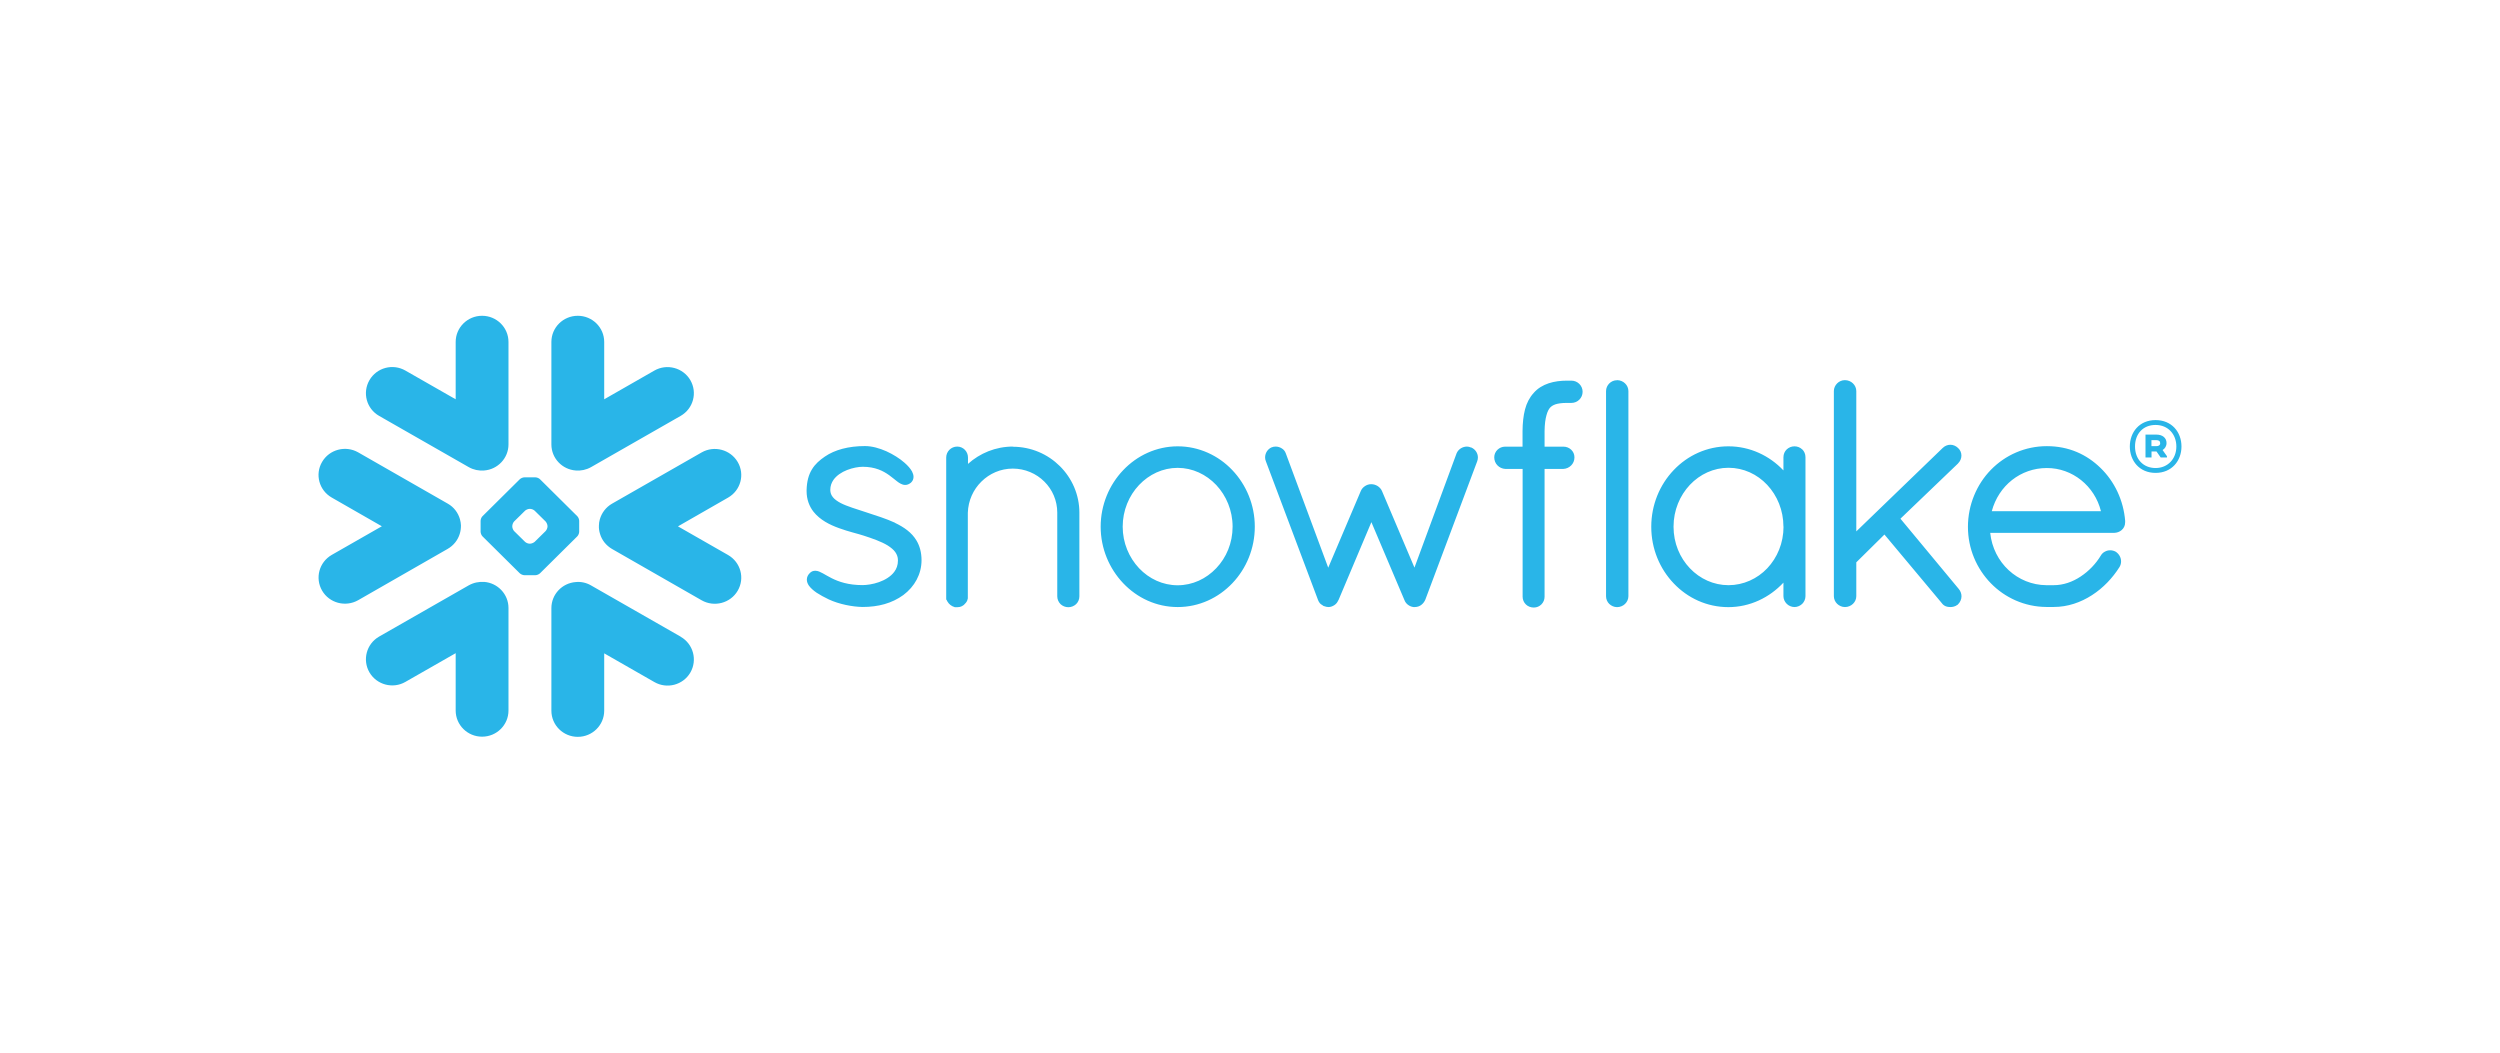 <svg width="285" height="120" viewBox="0 0 285 120" fill="none" xmlns="http://www.w3.org/2000/svg">
<path fill-rule="evenodd" clip-rule="evenodd" d="M167.691 51.012H167.682C167.54 50.947 167.381 50.909 167.23 50.909C166.985 50.909 166.75 50.984 166.543 51.106C166.336 51.238 166.158 51.426 166.054 51.671L161.248 64.708L157.542 55.969C157.438 55.725 157.25 55.537 157.043 55.405C156.827 55.273 156.582 55.198 156.319 55.198C156.055 55.198 155.83 55.273 155.623 55.405C155.416 55.537 155.237 55.725 155.134 55.969L151.418 64.717L146.583 51.69C146.499 51.436 146.329 51.238 146.122 51.116C145.916 50.984 145.671 50.909 145.426 50.909C145.267 50.909 145.107 50.937 144.956 51.003H144.947C144.495 51.219 144.222 51.661 144.222 52.151C144.222 52.301 144.251 52.452 144.316 52.602L150.261 68.414C150.308 68.536 150.374 68.658 150.468 68.771C150.534 68.856 150.637 68.922 150.741 68.978C150.76 68.997 150.788 69.025 150.835 69.053C150.882 69.082 150.948 69.11 151.014 69.119C151.117 69.157 151.258 69.204 151.446 69.204C151.691 69.204 151.907 69.119 152.114 68.988C152.302 68.865 152.472 68.677 152.556 68.442H152.575L156.338 59.525L160.1 68.395C160.185 68.63 160.335 68.818 160.514 68.95C160.702 69.091 160.909 69.176 161.135 69.204H161.295C161.445 69.204 161.586 69.176 161.718 69.129C161.85 69.082 161.953 69.016 162.038 68.95C162.235 68.799 162.395 68.583 162.489 68.357L168.396 52.602C168.453 52.452 168.481 52.301 168.481 52.151C168.481 51.671 168.189 51.21 167.719 51.012H167.691ZM140.516 60.042C140.516 58.189 139.792 56.506 138.654 55.292C137.506 54.079 135.945 53.336 134.252 53.336C132.559 53.336 130.997 54.079 129.85 55.292C128.702 56.506 127.987 58.189 127.987 60.042C127.987 61.895 128.712 63.56 129.85 64.774C130.997 65.987 132.559 66.721 134.252 66.721C135.945 66.721 137.506 65.987 138.654 64.774C139.801 63.57 140.516 61.905 140.516 60.042ZM140.488 53.599C142.078 55.273 143.047 57.559 143.047 60.042C143.047 62.526 142.078 64.821 140.488 66.486C138.908 68.15 136.707 69.204 134.261 69.204C131.816 69.204 129.624 68.15 128.044 66.486C126.454 64.811 125.476 62.526 125.476 60.042C125.476 57.559 126.454 55.264 128.044 53.599C129.624 51.934 131.834 50.881 134.261 50.881C136.688 50.881 138.917 51.934 140.488 53.599ZM115.468 50.909C113.502 50.909 111.696 51.671 110.351 52.884V52.16C110.351 51.821 110.219 51.511 110.003 51.285C109.786 51.059 109.476 50.909 109.128 50.909C108.78 50.909 108.451 51.05 108.225 51.285C107.999 51.511 107.867 51.831 107.867 52.16V68.348L107.924 68.395C107.933 68.461 107.971 68.517 108.008 68.574C108.178 68.875 108.46 69.1 108.808 69.204L108.855 69.223H109.128C109.306 69.223 109.495 69.185 109.664 69.1C109.805 69.035 109.946 68.922 110.05 68.781C110.05 68.781 110.068 68.752 110.078 68.743C110.078 68.743 110.087 68.743 110.097 68.734C110.162 68.649 110.219 68.564 110.257 68.48C110.294 68.386 110.313 68.292 110.332 68.216V58.453C110.379 57.061 110.953 55.809 111.884 54.897C112.806 53.985 114.066 53.42 115.458 53.42C116.85 53.42 118.139 53.985 119.051 54.897C119.973 55.809 120.528 57.061 120.528 58.443V67.981C120.528 68.329 120.679 68.649 120.904 68.875C121.14 69.091 121.45 69.223 121.789 69.223C122.127 69.223 122.438 69.091 122.673 68.875C122.908 68.649 123.049 68.329 123.049 67.981V58.443C123.049 54.323 119.653 50.928 115.458 50.928L115.468 50.909ZM239.508 58.274C238.793 55.396 236.244 53.345 233.337 53.355C230.355 53.355 227.844 55.358 227.063 58.274H239.517H239.508ZM242.264 59.45V59.572C242.264 59.92 242.104 60.23 241.868 60.428C241.633 60.635 241.332 60.738 241.003 60.748H226.884C227.242 64.162 229.998 66.683 233.281 66.711H234.118C235.209 66.711 236.262 66.344 237.194 65.724C238.125 65.112 238.934 64.266 239.498 63.325C239.611 63.128 239.78 62.977 239.968 62.883C240.157 62.779 240.354 62.733 240.561 62.733C240.787 62.733 241.003 62.789 241.201 62.902H241.21L241.229 62.921C241.586 63.175 241.803 63.57 241.803 64.002C241.803 64.219 241.746 64.444 241.624 64.642C240.834 65.893 239.761 67.031 238.482 67.85C237.203 68.677 235.717 69.195 234.127 69.195H233.281C230.807 69.176 228.559 68.141 226.95 66.486C225.342 64.83 224.345 62.563 224.345 60.061C224.345 57.559 225.342 55.217 226.969 53.552C228.596 51.887 230.854 50.862 233.346 50.862C235.839 50.862 237.88 51.803 239.461 53.345C241.05 54.888 242.085 57.023 242.273 59.422V59.44L242.264 59.45ZM184.34 43.346C183.992 43.346 183.682 43.487 183.456 43.713C183.23 43.939 183.089 44.249 183.089 44.588V67.972C183.089 68.31 183.23 68.63 183.456 68.847C183.682 69.063 184.001 69.213 184.34 69.213C185.055 69.213 185.629 68.658 185.638 67.972V44.588C185.638 43.901 185.055 43.337 184.34 43.337V43.346ZM102.045 59.6C101.029 59.13 99.872 58.773 98.725 58.396C97.662 58.039 96.589 57.738 95.827 57.343C95.442 57.136 95.141 56.919 94.953 56.684C94.755 56.44 94.661 56.195 94.652 55.857C94.652 55.396 94.793 55.029 95.018 54.7C95.366 54.211 95.94 53.825 96.57 53.58C97.191 53.336 97.868 53.213 98.348 53.213C99.778 53.213 100.681 53.684 101.368 54.173C101.706 54.417 101.998 54.671 102.271 54.878C102.412 54.982 102.543 55.085 102.694 55.151C102.835 55.226 103.004 55.283 103.192 55.283C103.305 55.283 103.428 55.264 103.531 55.217C103.644 55.17 103.747 55.104 103.841 55.029C103.936 54.944 104.011 54.841 104.067 54.728C104.114 54.605 104.142 54.483 104.142 54.37C104.142 54.145 104.067 53.938 103.973 53.75C103.785 53.411 103.493 53.082 103.117 52.752C102.562 52.263 101.829 51.803 101.048 51.445C100.258 51.097 99.411 50.852 98.602 50.852C96.73 50.852 95.169 51.276 94.04 52.047C93.448 52.452 92.93 52.894 92.563 53.505C92.187 54.116 91.98 54.869 91.952 55.857C91.952 55.904 91.952 55.941 91.952 55.988C91.952 56.938 92.262 57.728 92.742 58.34C93.485 59.271 94.576 59.826 95.658 60.212C96.73 60.607 97.803 60.842 98.48 61.068C99.43 61.378 100.446 61.726 101.189 62.178C101.556 62.413 101.857 62.657 102.054 62.93C102.252 63.212 102.365 63.504 102.365 63.871V63.899C102.365 64.426 102.205 64.849 101.941 65.197C101.546 65.724 100.897 66.119 100.201 66.363C99.515 66.608 98.79 66.702 98.329 66.702C96.702 66.702 95.611 66.316 94.821 65.921C94.426 65.724 94.106 65.526 93.814 65.366C93.673 65.291 93.532 65.216 93.391 65.159C93.25 65.103 93.109 65.065 92.94 65.065C92.836 65.065 92.723 65.084 92.62 65.122C92.516 65.169 92.422 65.225 92.347 65.3C92.234 65.404 92.14 65.526 92.074 65.658C92.008 65.79 91.98 65.94 91.98 66.081C91.98 66.326 92.074 66.551 92.206 66.749C92.413 67.041 92.714 67.304 93.09 67.567C93.476 67.821 93.946 68.075 94.473 68.329C95.658 68.884 97.182 69.176 98.329 69.195C100.126 69.195 101.678 68.781 102.985 67.831C104.265 66.871 105.055 65.46 105.055 63.861C105.055 62.986 104.848 62.234 104.481 61.623C103.936 60.701 103.042 60.089 102.035 59.61L102.045 59.6ZM203.312 60.042C203.312 58.17 202.597 56.487 201.459 55.273C200.321 54.06 198.76 53.326 197.048 53.326C195.355 53.326 193.793 54.06 192.646 55.273C191.508 56.487 190.783 58.161 190.783 60.042C190.783 61.924 191.508 63.589 192.646 64.783C193.793 65.987 195.355 66.711 197.048 66.711C198.741 66.711 200.331 65.987 201.469 64.783C202.607 63.579 203.322 61.905 203.322 60.033L203.312 60.042ZM205.448 51.219C205.683 51.445 205.824 51.765 205.824 52.113V67.962C205.824 68.301 205.673 68.621 205.457 68.837C205.231 69.053 204.911 69.204 204.573 69.204C204.234 69.204 203.905 69.053 203.689 68.837C203.463 68.611 203.312 68.301 203.312 67.962V66.42C201.732 68.113 199.503 69.213 197.038 69.213C194.574 69.213 192.382 68.169 190.802 66.504C189.212 64.84 188.244 62.554 188.244 60.052C188.244 57.55 189.212 55.255 190.802 53.59C192.382 51.925 194.583 50.881 197.038 50.881C199.493 50.881 201.723 51.944 203.312 53.627V52.122C203.312 51.774 203.453 51.454 203.689 51.229C203.924 51.012 204.234 50.881 204.573 50.881C204.911 50.881 205.222 51.012 205.448 51.229V51.219ZM223.216 52.828C223.47 52.583 223.602 52.254 223.602 51.934C223.602 51.614 223.47 51.294 223.216 51.069C222.971 50.834 222.661 50.702 222.341 50.702C222.021 50.702 221.702 50.834 221.457 51.078L211.618 60.578V44.588C211.618 43.901 211.035 43.337 210.32 43.337C209.972 43.337 209.662 43.478 209.436 43.704C209.21 43.929 209.06 44.24 209.06 44.578V67.962C209.06 68.301 209.21 68.621 209.436 68.837C209.662 69.053 209.972 69.204 210.32 69.204C211.035 69.204 211.618 68.649 211.618 67.962V64.106L214.826 60.936L221.354 68.743C221.476 68.922 221.645 69.044 221.805 69.11C221.993 69.185 222.181 69.204 222.341 69.204C222.567 69.204 222.887 69.157 223.16 68.941H223.178L223.197 68.912C223.46 68.658 223.611 68.32 223.611 67.972C223.611 67.68 223.498 67.379 223.301 67.144L216.65 59.13L223.235 52.818L223.216 52.828ZM179.138 43.393H178.856C178.856 43.393 178.781 43.393 178.743 43.393C178.706 43.393 178.668 43.393 178.64 43.393C177.916 43.393 177.21 43.478 176.552 43.694C175.903 43.911 175.301 44.259 174.84 44.795C174.36 45.322 174.04 45.952 173.852 46.676C173.664 47.4 173.579 48.209 173.57 49.131V50.918H171.585C170.898 50.918 170.344 51.473 170.344 52.132C170.344 52.489 170.475 52.818 170.71 53.053C170.936 53.289 171.256 53.439 171.604 53.458H173.579V68.028C173.579 68.367 173.72 68.687 173.956 68.912C174.191 69.138 174.51 69.26 174.859 69.26C175.526 69.26 176.081 68.715 176.081 68.028V53.458H178.217C178.565 53.439 178.875 53.298 179.11 53.063C179.345 52.828 179.486 52.508 179.486 52.16V52.113C179.486 51.454 178.922 50.918 178.235 50.918H176.081V49.141C176.091 48.35 176.175 47.767 176.298 47.334C176.411 46.902 176.57 46.629 176.712 46.469C176.853 46.319 177.031 46.196 177.323 46.093C177.615 45.999 178.028 45.933 178.583 45.933H178.649C178.649 45.933 178.715 45.933 178.743 45.933C178.781 45.933 178.819 45.933 178.856 45.933H179.138C179.844 45.933 180.418 45.369 180.418 44.663C180.418 43.958 179.844 43.393 179.138 43.393ZM52.408 60.87C52.512 60.55 52.549 60.221 52.549 59.901C52.54 59.666 52.502 59.431 52.436 59.196C52.23 58.471 51.759 57.813 51.035 57.409L40.829 51.567C39.39 50.749 37.546 51.238 36.719 52.658C35.881 54.079 36.38 55.904 37.819 56.722L43.529 59.995L37.819 63.259C36.38 64.087 35.891 65.902 36.719 67.332C37.546 68.752 39.381 69.242 40.829 68.423L51.035 62.573C51.721 62.178 52.192 61.566 52.408 60.87ZM55.183 66.344C54.6 66.297 53.988 66.42 53.434 66.73L43.218 72.571C41.779 73.399 41.29 75.224 42.118 76.654C42.955 78.074 44.789 78.563 46.219 77.735L51.947 74.462V80.999C51.947 82.645 53.292 83.981 54.957 83.981C56.622 83.981 57.967 82.645 57.967 80.999V69.308C57.967 67.737 56.735 66.448 55.183 66.335V66.344ZM65.643 53.637C66.226 53.684 66.837 53.561 67.383 53.251L77.598 47.41C79.037 46.582 79.526 44.767 78.699 43.337C77.871 41.916 76.027 41.427 74.597 42.246L68.879 45.519V38.982C68.879 37.336 67.533 36 65.868 36C64.204 36 62.858 37.336 62.858 38.982V50.664C62.858 52.235 64.081 53.524 65.643 53.637ZM43.218 47.41L53.434 53.251C53.979 53.561 54.59 53.684 55.183 53.637C56.735 53.524 57.967 52.235 57.967 50.664V38.982C57.967 37.336 56.622 36 54.957 36C53.292 36 51.947 37.336 51.947 38.982V45.519L46.219 42.246C44.78 41.418 42.946 41.907 42.118 43.337C41.29 44.767 41.779 46.591 43.218 47.41ZM62.416 59.977C62.416 59.807 62.313 59.572 62.191 59.44L60.959 58.227C60.836 58.105 60.601 58.011 60.422 58.011H60.375C60.206 58.011 59.961 58.114 59.849 58.227L58.616 59.44C58.494 59.563 58.4 59.807 58.4 59.977V60.023C58.4 60.193 58.494 60.428 58.616 60.55L59.849 61.764C59.971 61.886 60.206 61.98 60.375 61.98H60.422C60.592 61.98 60.836 61.877 60.959 61.764L62.191 60.55C62.313 60.428 62.416 60.193 62.416 60.023V59.977ZM65.812 61.143L61.57 65.347C61.448 65.47 61.212 65.573 61.034 65.573H59.783C59.613 65.573 59.369 65.47 59.246 65.347L55.004 61.143C54.882 61.021 54.788 60.785 54.788 60.616V59.374C54.788 59.205 54.882 58.961 55.004 58.848L59.246 54.643C59.369 54.521 59.604 54.417 59.783 54.417H61.034C61.203 54.417 61.448 54.511 61.57 54.643L65.812 58.848C65.934 58.97 66.028 59.205 66.028 59.374V60.616C66.028 60.785 65.934 61.021 65.812 61.143ZM77.598 72.581L67.383 66.74C66.837 66.42 66.226 66.297 65.643 66.354C64.081 66.467 62.858 67.755 62.858 69.326V81.018C62.858 82.664 64.204 84 65.868 84C67.533 84 68.879 82.664 68.879 81.018V74.481L74.597 77.754C76.037 78.582 77.871 78.093 78.699 76.672C79.526 75.243 79.037 73.418 77.598 72.59V72.581ZM82.997 56.731L77.288 60.005L82.997 63.269C84.436 64.096 84.935 65.912 84.098 67.342C83.27 68.762 81.426 69.251 79.987 68.433L69.772 62.582C69.095 62.187 68.615 61.575 68.408 60.88C68.305 60.56 68.258 60.23 68.276 59.911C68.276 59.675 68.314 59.44 68.38 59.205C68.587 58.481 69.067 57.822 69.772 57.418L79.987 51.577C81.426 50.758 83.261 51.248 84.098 52.668C84.935 54.088 84.436 55.913 82.997 56.731ZM248.688 50.9C248.688 52.536 247.578 53.91 245.734 53.91C243.891 53.91 242.8 52.527 242.8 50.9C242.8 49.272 243.891 47.889 245.734 47.889C247.578 47.889 248.688 49.253 248.688 50.9ZM248.105 50.9C248.105 49.507 247.164 48.444 245.734 48.444C244.305 48.444 243.392 49.451 243.392 50.9C243.392 52.348 244.333 53.355 245.734 53.355C247.136 53.355 248.105 52.301 248.105 50.9ZM244.577 49.545H245.838C246.525 49.545 246.985 49.921 246.985 50.504C246.985 50.862 246.807 51.135 246.534 51.304L247.033 52.009V52.151H246.318L245.838 51.464H245.274V52.151H244.587V49.545H244.577ZM245.829 50.175H245.264V50.862H245.829C246.092 50.862 246.261 50.749 246.261 50.523C246.261 50.288 246.101 50.175 245.829 50.175Z" fill="#29B5E8"/>
</svg>
